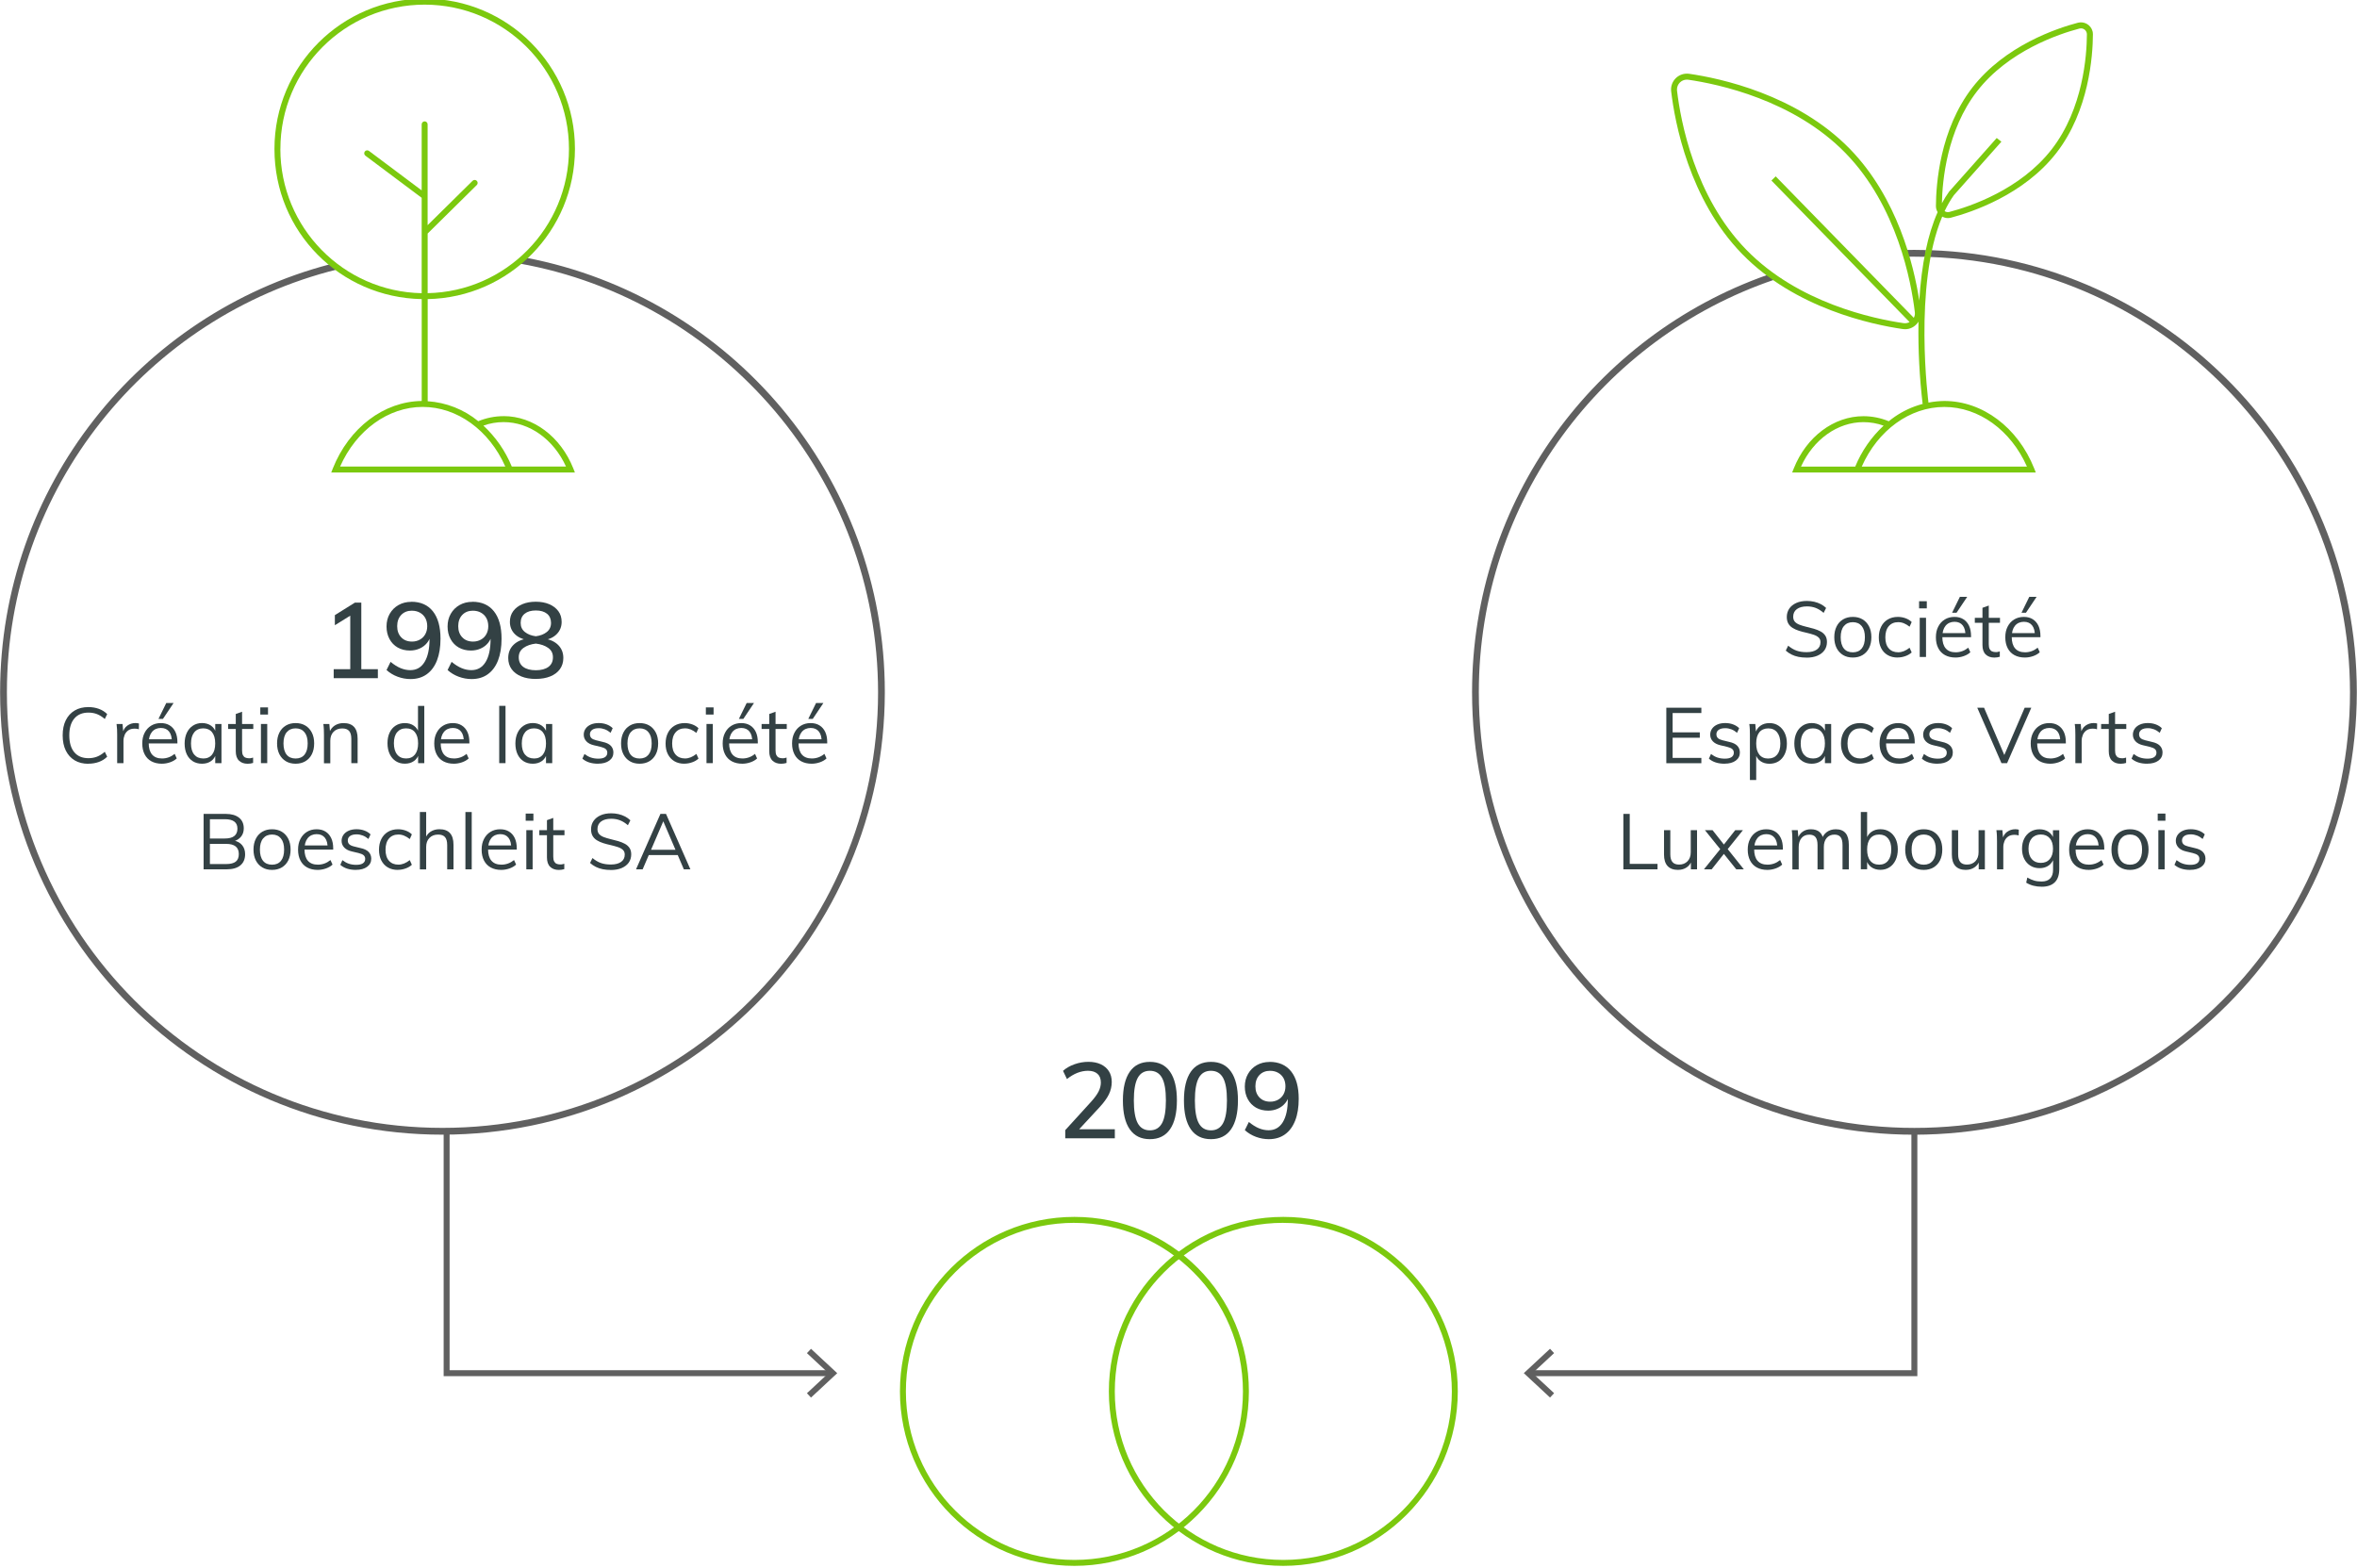 <?xml version="1.0" encoding="UTF-8"?>
<svg id="a" data-name="Calque 1" xmlns="http://www.w3.org/2000/svg" width="666" height="443" viewBox="0 0 666 443">
  <g id="b" data-name="Groupe 62325">
    <g id="c" data-name=" 2009">
      <g>
        <path d="m301,321.62v-2.31l7.35-8.07c.94-1.04,1.62-1.98,2.06-2.83.43-.85.65-1.7.65-2.54,0-1.08-.31-1.91-.95-2.47-.63-.57-1.52-.86-2.69-.86-1,0-1.99.2-2.98.58-.99.39-1.98.98-2.96,1.75l-1.11-2.31c.86-.78,1.94-1.4,3.23-1.86s2.6-.69,3.94-.69,2.5.23,3.5.69c.99.46,1.75,1.12,2.29,1.96.54.85.81,1.87.81,3.04s-.27,2.39-.81,3.5-1.44,2.35-2.7,3.71l-6.87,7.41-.3-1.26h11.55v2.55h-14.01Z" style="fill: #334144; stroke-width: 0px;"/>
        <path d="m324.91,321.86c-2.48,0-4.37-.92-5.67-2.78-1.3-1.85-1.95-4.56-1.95-8.14s.65-6.27,1.94-8.13c1.29-1.86,3.18-2.79,5.69-2.79s4.4.93,5.69,2.79c1.29,1.86,1.94,4.56,1.94,8.1s-.65,6.3-1.95,8.16c-1.3,1.86-3.19,2.79-5.67,2.79h-.02Zm0-2.49c1.56,0,2.7-.68,3.44-2.04.73-1.36,1.09-3.5,1.09-6.42s-.36-5.02-1.09-6.36-1.88-2.01-3.44-2.01-2.71.67-3.44,2.03c-.73,1.35-1.09,3.46-1.09,6.34s.36,5.06,1.09,6.42c.73,1.36,1.88,2.04,3.44,2.04Z" style="fill: #334144; stroke-width: 0px;"/>
        <path d="m342.16,321.86c-2.48,0-4.37-.92-5.67-2.78-1.3-1.85-1.95-4.56-1.95-8.14s.65-6.27,1.94-8.13c1.29-1.86,3.18-2.79,5.69-2.79s4.4.93,5.69,2.79c1.29,1.86,1.94,4.56,1.94,8.1s-.65,6.3-1.95,8.16c-1.3,1.86-3.19,2.79-5.67,2.79h-.02Zm0-2.49c1.56,0,2.7-.68,3.44-2.04.73-1.36,1.09-3.5,1.09-6.42s-.36-5.02-1.09-6.36-1.88-2.01-3.44-2.01-2.71.67-3.44,2.03c-.73,1.35-1.09,3.46-1.09,6.34s.36,5.06,1.09,6.42c.73,1.36,1.88,2.04,3.44,2.04Z" style="fill: #334144; stroke-width: 0px;"/>
        <path d="m358.72,300.02c2.64,0,4.67.9,6.11,2.7,1.43,1.8,2.14,4.38,2.14,7.74,0,2.4-.33,4.45-1,6.15s-1.63,3-2.89,3.9-2.78,1.35-4.56,1.35c-1.24,0-2.46-.22-3.64-.66-1.19-.44-2.23-1.07-3.14-1.89l1.14-2.31c1,.82,1.95,1.42,2.87,1.79.91.37,1.81.55,2.71.55,1.74,0,3.08-.76,4.02-2.29s1.41-3.71,1.41-6.52v-2.16l.42.78c-.18.96-.55,1.79-1.11,2.48s-1.26,1.23-2.1,1.6c-.84.38-1.76.57-2.76.57-1.3,0-2.45-.29-3.44-.85-.99-.57-1.76-1.37-2.32-2.4s-.84-2.21-.84-3.55.3-2.54.9-3.58c.6-1.05,1.43-1.88,2.49-2.48s2.26-.9,3.6-.9v-.02Zm.18,2.52c-1.26,0-2.27.4-3.03,1.2-.76.8-1.14,1.86-1.14,3.18s.38,2.35,1.14,3.15,1.78,1.2,3.06,1.2c.82,0,1.56-.19,2.22-.56s1.17-.88,1.53-1.54.54-1.41.54-2.25-.18-1.64-.54-2.29c-.36-.65-.87-1.16-1.53-1.53s-1.41-.55-2.25-.55h0Z" style="fill: #334144; stroke-width: 0px;"/>
      </g>
    </g>
    <g id="d" data-name="Groupe 62324">
      <g id="e" data-name="Groupe 62323">
        <g id="f" data-name="Création de la société Boeschleit SA">
          <g>
            <path d="m24.97,215.8c-1.5,0-2.79-.32-3.87-.97s-1.92-1.57-2.51-2.77-.88-2.63-.88-4.29.29-3.08.88-4.27c.59-1.19,1.42-2.1,2.51-2.75s2.38-.97,3.87-.97c1.07,0,2.06.17,2.97.5s1.69.83,2.35,1.48l-.68,1.39c-.75-.65-1.49-1.11-2.22-1.39s-1.53-.42-2.4-.42c-1.72,0-3.05.56-3.99,1.67-.95,1.12-1.42,2.7-1.42,4.75s.47,3.66,1.41,4.78,2.27,1.68,4,1.68c.87,0,1.66-.14,2.4-.42s1.47-.74,2.22-1.39l.68,1.39c-.66.66-1.44,1.15-2.35,1.48s-1.9.5-2.97.5v.02Z" style="fill: #334144; stroke-width: 0px;"/>
            <path d="m33.11,215.62v-7.96c0-.51,0-1.03-.03-1.55s-.07-1.04-.14-1.55h1.69l.24,2.73-.24-.07c.21-.97.65-1.7,1.33-2.19s1.45-.74,2.3-.74c.19,0,.37,0,.54.03.17.02.33.05.47.1l-.04,1.63c-.34-.12-.73-.18-1.17-.18-.76,0-1.38.17-1.84.51s-.8.77-1.01,1.29c-.21.52-.32,1.07-.32,1.64v6.31h-1.78Z" style="fill: #334144; stroke-width: 0px;"/>
            <path d="m49.92,214.3c-.48.46-1.1.81-1.86,1.08-.76.26-1.53.4-2.32.4-1.14,0-2.13-.23-2.96-.68-.83-.45-1.47-1.11-1.91-1.97-.45-.86-.67-1.88-.67-3.07s.22-2.15.66-3.01,1.05-1.54,1.84-2.02c.78-.48,1.69-.73,2.72-.73s1.83.22,2.53.65c.7.43,1.24,1.05,1.62,1.86s.56,1.78.56,2.9v.33h-8.36v-1.17h7.35l-.57.81c.03-1.29-.22-2.28-.76-2.97-.54-.69-1.32-1.03-2.34-1.03s-1.91.38-2.52,1.13-.91,1.8-.91,3.13c0,1.44.32,2.52.96,3.26.64.73,1.57,1.1,2.81,1.1.65,0,1.27-.11,1.86-.32s1.16-.54,1.71-.98l.59,1.3h-.03Zm-3.89-11.18h-1.25l2.2-4.49h2.07l-3.01,4.49h-.01Z" style="fill: #334144; stroke-width: 0px;"/>
            <path d="m57.07,215.78c-.98,0-1.84-.23-2.58-.69s-1.31-1.12-1.72-1.98c-.4-.86-.6-1.87-.6-3.03s.21-2.17.62-3.04.99-1.54,1.73-2.02c.74-.48,1.6-.73,2.56-.73s1.87.25,2.57.75,1.18,1.21,1.43,2.13l-.26.18v-2.79h1.76v11.07h-1.76v-2.86l.26.13c-.25.92-.73,1.63-1.43,2.13s-1.56.75-2.57.75h0Zm.35-1.47c1.09,0,1.92-.37,2.51-1.11s.88-1.79.88-3.16-.3-2.41-.89-3.15c-.59-.73-1.43-1.1-2.5-1.1s-1.93.38-2.54,1.13c-.61.76-.91,1.81-.91,3.16s.3,2.39.91,3.12,1.46,1.1,2.54,1.1h0Z" style="fill: #334144; stroke-width: 0px;"/>
            <path d="m64.46,205.97v-1.41h7.11v1.41h-7.11Zm7.06,8.07v1.52c-.25.07-.49.13-.74.17-.24.04-.51.06-.8.06-1.03,0-1.84-.29-2.45-.88-.61-.59-.91-1.47-.91-2.64v-10.54l1.78-.64v10.93c0,.59.08,1.04.25,1.36s.4.55.69.67.62.19.99.19c.22,0,.42,0,.59-.04.18-.03.37-.08.59-.15h.01Z" style="fill: #334144; stroke-width: 0px;"/>
            <path d="m73.55,199.87h2.18v2.02h-2.18v-2.02Zm.18,15.75v-11.07h1.78v11.07h-1.78Z" style="fill: #334144; stroke-width: 0px;"/>
            <path d="m83.53,215.78c-1.06,0-1.98-.23-2.76-.7s-1.39-1.13-1.83-1.99c-.43-.86-.65-1.87-.65-3.05s.22-2.17.65-3.04,1.04-1.53,1.83-2,1.71-.7,2.76-.7,1.98.23,2.76.7,1.39,1.14,1.83,2,.65,1.88.65,3.04-.22,2.19-.65,3.05-1.04,1.52-1.83,1.99-1.71.7-2.76.7Zm0-1.47c1.09,0,1.92-.36,2.52-1.09.59-.73.89-1.79.89-3.18s-.3-2.41-.9-3.15c-.6-.73-1.44-1.1-2.51-1.1s-1.91.37-2.52,1.1c-.61.73-.91,1.78-.91,3.15s.3,2.45.89,3.18,1.44,1.09,2.54,1.09Z" style="fill: #334144; stroke-width: 0px;"/>
            <path d="m91.54,215.62v-7.96c0-.51-.01-1.03-.03-1.55s-.07-1.04-.14-1.55h1.69l.2,2.29-.22.18c.31-.89.82-1.57,1.54-2.04.72-.46,1.55-.69,2.49-.69,2.65,0,3.98,1.46,3.98,4.38v6.95h-1.78v-6.86c0-1.03-.21-1.78-.62-2.25s-1.06-.71-1.94-.71c-1.03,0-1.85.32-2.46.95-.62.63-.92,1.48-.92,2.55v6.34h-1.78v-.03Z" style="fill: #334144; stroke-width: 0px;"/>
            <path d="m119.9,215.62h-1.76v-2.97l.26.24c-.25.92-.73,1.63-1.43,2.13s-1.56.75-2.57.75-1.82-.24-2.56-.71c-.74-.48-1.32-1.15-1.73-2.02-.41-.87-.62-1.89-.62-3.05s.2-2.16.61-3.01c.4-.85.97-1.51,1.72-1.98.74-.47,1.6-.7,2.58-.7s1.87.25,2.57.76,1.18,1.21,1.43,2.12l-.29.22v-7.96h1.78v16.19h.01Zm-5.15-1.32c1.07,0,1.9-.37,2.5-1.11.59-.74.89-1.79.89-3.16s-.29-2.39-.88-3.13-1.42-1.11-2.51-1.11-1.93.37-2.54,1.1c-.61.73-.91,1.77-.91,3.1s.3,2.42.91,3.18,1.46,1.13,2.54,1.13Z" style="fill: #334144; stroke-width: 0px;"/>
            <path d="m132.42,214.3c-.48.46-1.1.81-1.86,1.08-.76.26-1.53.4-2.32.4-1.14,0-2.13-.23-2.96-.68s-1.47-1.11-1.91-1.97-.67-1.88-.67-3.07.22-2.15.66-3.01c.44-.87,1.05-1.54,1.84-2.02.79-.48,1.69-.73,2.72-.73s1.83.22,2.53.65,1.24,1.05,1.62,1.86.56,1.78.56,2.9v.33h-8.36v-1.17h7.35l-.57.81c.03-1.29-.22-2.28-.76-2.97s-1.32-1.03-2.34-1.03-1.91.38-2.52,1.13c-.61.75-.91,1.8-.91,3.13,0,1.44.32,2.52.96,3.26.64.73,1.57,1.1,2.8,1.1.65,0,1.26-.11,1.86-.32.59-.21,1.16-.54,1.7-.98l.59,1.3h0Z" style="fill: #334144; stroke-width: 0px;"/>
            <path d="m141.06,215.62v-16.19h1.78v16.19h-1.78Z" style="fill: #334144; stroke-width: 0px;"/>
            <path d="m150.54,215.78c-.98,0-1.84-.23-2.58-.69s-1.31-1.12-1.72-1.98c-.4-.86-.61-1.87-.61-3.03s.21-2.17.62-3.04c.41-.87.99-1.54,1.73-2.02.74-.48,1.59-.73,2.56-.73s1.87.25,2.57.75c.7.5,1.18,1.21,1.43,2.13l-.26.18v-2.79h1.76v11.07h-1.76v-2.86l.26.13c-.25.92-.73,1.63-1.43,2.13s-1.56.75-2.57.75h0Zm.35-1.47c1.08,0,1.92-.37,2.51-1.11s.88-1.79.88-3.16-.3-2.41-.89-3.15c-.59-.73-1.43-1.1-2.5-1.1s-1.93.38-2.54,1.13c-.61.76-.91,1.81-.91,3.16s.3,2.39.91,3.12,1.46,1.1,2.54,1.1h0Z" style="fill: #334144; stroke-width: 0px;"/>
            <path d="m168.98,215.78c-1.86,0-3.34-.48-4.42-1.43l.59-1.32c.59.45,1.19.79,1.82,1,.62.21,1.32.32,2.08.32.84,0,1.47-.14,1.9-.43s.65-.7.65-1.24c0-.44-.15-.79-.44-1.04-.29-.26-.78-.46-1.45-.63l-1.87-.44c-.92-.21-1.64-.57-2.14-1.1s-.76-1.16-.76-1.89c0-.65.18-1.21.53-1.71.35-.49.84-.88,1.47-1.16s1.38-.42,2.24-.42c.78,0,1.51.12,2.2.37s1.27.61,1.74,1.08l-.59,1.3c-.53-.44-1.07-.77-1.62-.98-.55-.21-1.13-.32-1.73-.32-.79,0-1.41.15-1.84.46-.43.31-.65.73-.65,1.25,0,.46.14.81.41,1.08s.71.47,1.31.62l1.87.46c1.04.22,1.81.58,2.3,1.09s.74,1.15.74,1.92c0,.95-.39,1.72-1.17,2.29s-1.83.86-3.17.86h0Z" style="fill: #334144; stroke-width: 0px;"/>
            <path d="m180.73,215.78c-1.06,0-1.98-.23-2.76-.7-.79-.47-1.39-1.13-1.83-1.99s-.65-1.87-.65-3.05.22-2.17.65-3.04,1.04-1.53,1.83-2c.78-.47,1.71-.7,2.76-.7s1.98.23,2.76.7c.79.47,1.39,1.14,1.83,2s.65,1.88.65,3.04-.22,2.19-.65,3.05-1.04,1.52-1.83,1.99c-.78.47-1.71.7-2.76.7Zm0-1.47c1.08,0,1.92-.36,2.52-1.09.59-.73.89-1.79.89-3.18s-.3-2.41-.9-3.15c-.6-.73-1.44-1.1-2.51-1.1s-1.91.37-2.52,1.1c-.61.73-.91,1.78-.91,3.15s.3,2.45.89,3.18,1.44,1.09,2.54,1.09Z" style="fill: #334144; stroke-width: 0px;"/>
            <path d="m193.38,215.78c-1.09,0-2.02-.23-2.82-.7s-1.4-1.13-1.84-1.98-.65-1.85-.65-3.01.22-2.15.66-3.03c.44-.87,1.06-1.55,1.87-2.03s1.76-.73,2.86-.73c.75,0,1.47.13,2.17.38.7.26,1.27.61,1.73,1.07l-.59,1.32c-.54-.43-1.07-.74-1.59-.96-.52-.21-1.06-.32-1.62-.32-1.12,0-2,.37-2.65,1.12s-.98,1.8-.98,3.17.32,2.39.97,3.12,1.53,1.1,2.66,1.1c.54,0,1.08-.11,1.61-.32s1.06-.53,1.61-.96l.59,1.32c-.47.44-1.06.79-1.77,1.04-.71.26-1.45.39-2.21.39h-.01Z" style="fill: #334144; stroke-width: 0px;"/>
            <path d="m199.45,199.87h2.18v2.02h-2.18v-2.02Zm.18,15.75v-11.07h1.78v11.07h-1.78Z" style="fill: #334144; stroke-width: 0px;"/>
            <path d="m213.92,214.3c-.48.46-1.1.81-1.86,1.08-.76.26-1.53.4-2.32.4-1.14,0-2.13-.23-2.96-.68s-1.47-1.11-1.91-1.97-.67-1.88-.67-3.07.22-2.15.66-3.01c.44-.87,1.05-1.54,1.84-2.02.79-.48,1.69-.73,2.72-.73s1.83.22,2.53.65,1.24,1.05,1.62,1.86.56,1.78.56,2.9v.33h-8.36v-1.17h7.35l-.57.81c.03-1.29-.22-2.28-.76-2.97s-1.32-1.03-2.34-1.03-1.91.38-2.52,1.13-.91,1.8-.91,3.13c0,1.44.32,2.52.96,3.26.64.73,1.57,1.1,2.8,1.1.65,0,1.26-.11,1.86-.32.59-.21,1.16-.54,1.7-.98l.59,1.3h0Zm-3.89-11.18h-1.25l2.2-4.49h2.07l-3.01,4.49h-.01Z" style="fill: #334144; stroke-width: 0px;"/>
            <path d="m215.2,205.97v-1.41h7.11v1.41h-7.11Zm7.06,8.07v1.52c-.25.07-.5.13-.74.17s-.51.06-.8.06c-1.03,0-1.84-.29-2.45-.88-.61-.59-.91-1.47-.91-2.64v-10.54l1.78-.64v10.93c0,.59.08,1.04.25,1.36s.4.55.69.67c.29.12.62.19.99.19.22,0,.42,0,.59-.04s.37-.08.59-.15h.01Z" style="fill: #334144; stroke-width: 0px;"/>
            <path d="m233.53,214.3c-.48.46-1.1.81-1.86,1.08-.76.26-1.53.4-2.32.4-1.14,0-2.13-.23-2.96-.68s-1.47-1.11-1.91-1.97-.67-1.88-.67-3.07.22-2.15.66-3.01c.44-.87,1.05-1.54,1.84-2.02.79-.48,1.69-.73,2.72-.73s1.83.22,2.53.65,1.24,1.05,1.62,1.86.56,1.78.56,2.9v.33h-8.36v-1.17h7.35l-.57.81c.03-1.29-.22-2.28-.76-2.97s-1.32-1.03-2.34-1.03-1.91.38-2.52,1.13-.91,1.8-.91,3.13c0,1.44.32,2.52.96,3.26.64.73,1.57,1.1,2.8,1.1.65,0,1.26-.11,1.86-.32.59-.21,1.16-.54,1.7-.98l.59,1.3h0Zm-3.89-11.18h-1.25l2.2-4.49h2.07l-3.01,4.49h-.01Z" style="fill: #334144; stroke-width: 0px;"/>
          </g>
          <g>
            <path d="m57.53,245.62v-15.66h6.29c1.58,0,2.82.36,3.72,1.07.89.71,1.34,1.72,1.34,3.02,0,.91-.25,1.68-.74,2.3-.49.62-1.17,1.07-2.03,1.33v-.18c.98.19,1.75.62,2.31,1.3.56.67.84,1.53.84,2.55,0,1.38-.46,2.43-1.36,3.17s-2.19,1.1-3.85,1.1h-6.52Zm1.78-8.71h4.22c1.19,0,2.08-.23,2.67-.7s.89-1.16.89-2.07-.29-1.57-.88-2.01c-.59-.45-1.48-.67-2.68-.67h-4.22v5.46h0Zm0,7.22h4.58c1.23,0,2.14-.23,2.72-.68.58-.46.87-1.17.87-2.13s-.29-1.67-.88-2.16c-.59-.48-1.49-.73-2.71-.73h-4.58s0,5.7,0,5.7Z" style="fill: #334144; stroke-width: 0px;"/>
            <path d="m76.87,245.78c-1.06,0-1.98-.23-2.76-.7s-1.39-1.13-1.83-1.99c-.43-.86-.65-1.87-.65-3.05s.22-2.17.65-3.04,1.04-1.53,1.83-2,1.71-.7,2.76-.7,1.98.23,2.76.7,1.39,1.14,1.83,2,.65,1.88.65,3.04-.22,2.19-.65,3.05-1.04,1.52-1.83,1.99-1.71.7-2.76.7Zm0-1.47c1.09,0,1.92-.36,2.52-1.09.59-.73.89-1.79.89-3.18s-.3-2.41-.9-3.15c-.6-.73-1.44-1.1-2.51-1.1s-1.91.37-2.52,1.1c-.61.73-.91,1.78-.91,3.15s.3,2.45.89,3.18,1.44,1.09,2.54,1.09Z" style="fill: #334144; stroke-width: 0px;"/>
            <path d="m93.94,244.3c-.48.46-1.1.81-1.86,1.08-.76.26-1.53.4-2.32.4-1.14,0-2.13-.23-2.96-.68s-1.47-1.11-1.91-1.97c-.45-.86-.67-1.88-.67-3.07s.22-2.15.66-3.01,1.05-1.54,1.84-2.02c.78-.48,1.69-.73,2.72-.73s1.83.22,2.53.65,1.24,1.05,1.62,1.86.56,1.78.56,2.9v.33h-8.36v-1.17h7.35l-.57.81c.03-1.29-.22-2.28-.76-2.97s-1.32-1.03-2.34-1.03-1.91.38-2.52,1.13c-.61.75-.91,1.8-.91,3.13,0,1.44.32,2.52.96,3.26.64.73,1.57,1.1,2.81,1.1.65,0,1.27-.11,1.86-.32.59-.21,1.16-.54,1.71-.98l.59,1.3h-.03Z" style="fill: #334144; stroke-width: 0px;"/>
            <path d="m100.58,245.78c-1.86,0-3.34-.48-4.42-1.43l.59-1.32c.59.45,1.19.79,1.81,1s1.32.32,2.08.32c.84,0,1.47-.14,1.9-.43s.65-.7.65-1.24c0-.44-.15-.79-.44-1.04-.29-.26-.78-.46-1.45-.63l-1.87-.44c-.92-.21-1.64-.57-2.15-1.1s-.76-1.16-.76-1.89c0-.65.18-1.21.53-1.71s.84-.88,1.47-1.16c.63-.28,1.38-.42,2.24-.42.78,0,1.51.12,2.2.37.69.25,1.27.61,1.74,1.08l-.59,1.3c-.53-.44-1.07-.77-1.62-.98-.55-.21-1.13-.32-1.73-.32-.79,0-1.4.15-1.84.46s-.65.73-.65,1.25c0,.46.14.81.41,1.08.27.26.71.47,1.31.62l1.87.46c1.04.22,1.81.58,2.3,1.09.49.51.74,1.15.74,1.92,0,.95-.39,1.72-1.17,2.29s-1.83.86-3.17.86h.02Z" style="fill: #334144; stroke-width: 0px;"/>
            <path d="m112.4,245.78c-1.09,0-2.02-.23-2.82-.7s-1.4-1.13-1.84-1.98c-.43-.85-.65-1.85-.65-3.01s.22-2.15.66-3.03c.44-.87,1.06-1.55,1.87-2.03.81-.48,1.76-.73,2.86-.73.75,0,1.47.13,2.17.38.7.26,1.27.61,1.73,1.07l-.59,1.32c-.54-.43-1.07-.74-1.6-.96s-1.06-.32-1.62-.32c-1.11,0-2,.37-2.65,1.12s-.98,1.8-.98,3.17.32,2.39.97,3.12,1.53,1.1,2.66,1.1c.54,0,1.08-.11,1.61-.32s1.06-.53,1.61-.96l.59,1.32c-.47.44-1.06.79-1.77,1.04-.71.26-1.45.39-2.21.39h0Z" style="fill: #334144; stroke-width: 0px;"/>
            <path d="m118.64,245.62v-16.19h1.78v7.37l-.29.22c.31-.89.82-1.57,1.54-2.04.72-.46,1.55-.69,2.49-.69,2.65,0,3.98,1.46,3.98,4.38v6.95h-1.78v-6.86c0-1.03-.21-1.78-.62-2.25s-1.06-.71-1.94-.71c-1.03,0-1.85.32-2.46.95-.62.63-.92,1.48-.92,2.55v6.34h-1.78v-.02Z" style="fill: #334144; stroke-width: 0px;"/>
            <path d="m131.51,245.62v-16.19h1.78v16.19h-1.78Z" style="fill: #334144; stroke-width: 0px;"/>
            <path d="m145.81,244.3c-.48.46-1.1.81-1.86,1.08-.76.26-1.53.4-2.32.4-1.14,0-2.13-.23-2.96-.68s-1.47-1.11-1.91-1.97c-.45-.86-.67-1.88-.67-3.07s.22-2.15.66-3.01,1.05-1.54,1.84-2.02c.78-.48,1.69-.73,2.72-.73s1.83.22,2.53.65,1.24,1.05,1.62,1.86c.37.81.56,1.78.56,2.9v.33h-8.36v-1.17h7.35l-.57.81c.03-1.29-.22-2.28-.76-2.97s-1.32-1.03-2.34-1.03-1.91.38-2.52,1.13-.91,1.8-.91,3.13c0,1.44.32,2.52.96,3.26.64.73,1.57,1.1,2.81,1.1.65,0,1.27-.11,1.86-.32s1.16-.54,1.71-.98l.59,1.3h-.03Z" style="fill: #334144; stroke-width: 0px;"/>
            <path d="m148.54,229.87h2.18v2.02h-2.18v-2.02Zm.18,15.75v-11.07h1.78v11.07h-1.78Z" style="fill: #334144; stroke-width: 0px;"/>
            <path d="m152.39,235.97v-1.41h7.11v1.41h-7.11Zm7.06,8.07v1.52c-.25.07-.5.13-.74.17s-.51.06-.8.06c-1.03,0-1.84-.29-2.45-.88-.61-.59-.91-1.47-.91-2.64v-10.54l1.78-.64v10.93c0,.59.08,1.04.25,1.36s.4.55.69.67c.29.12.62.19.99.19.22,0,.42,0,.59-.04s.37-.08.59-.15h.01Z" style="fill: #334144; stroke-width: 0px;"/>
            <path d="m172.59,245.8c-.81,0-1.56-.07-2.27-.21-.7-.14-1.36-.36-1.96-.66s-1.14-.67-1.63-1.11l.68-1.39c.79.66,1.59,1.13,2.39,1.41s1.73.42,2.8.42c1.25,0,2.21-.25,2.9-.74s1.03-1.18,1.03-2.08c0-.54-.17-.98-.52-1.31s-.81-.59-1.41-.79c-.59-.2-1.27-.38-2.01-.56-.75-.16-1.46-.35-2.13-.56-.67-.21-1.27-.48-1.79-.8-.52-.32-.93-.73-1.22-1.23-.29-.5-.44-1.12-.44-1.87,0-.89.23-1.68.7-2.37.47-.68,1.13-1.21,1.98-1.59.85-.38,1.85-.57,3.01-.57.72,0,1.41.08,2.07.23s1.27.38,1.84.67c.56.29,1.07.65,1.51,1.08l-.7,1.39c-.72-.63-1.46-1.09-2.22-1.39-.76-.29-1.59-.44-2.49-.44-1.22,0-2.17.26-2.86.77-.69.51-1.03,1.23-1.03,2.16,0,.57.15,1.03.46,1.39.31.35.74.63,1.3.85.56.21,1.2.41,1.91.58.76.18,1.5.37,2.2.57.7.21,1.33.46,1.88.76.55.3.99.69,1.31,1.17s.48,1.08.48,1.81c0,.89-.24,1.67-.7,2.33-.47.66-1.14,1.17-2,1.54-.87.37-1.89.55-3.08.55h.01Z" style="fill: #334144; stroke-width: 0px;"/>
            <path d="m181.59,245.62h-1.87l6.89-15.66h1.58l6.89,15.66h-1.85l-6.14-14.34h.66l-6.16,14.34Zm1.06-4.03l.64-1.5h8.23l.64,1.5h-9.51Z" style="fill: #334144; stroke-width: 0px;"/>
          </g>
        </g>
        <g id="g" data-name=" 1998">
          <g>
            <path d="m94.29,191.62v-2.55h12.48v2.55h-12.48Zm4.68-1.41v-17.88l1.65.6-6,3.72v-2.85l5.67-3.54h1.8v19.95h-3.12Z" style="fill: #334144; stroke-width: 0px;"/>
            <path d="m116.22,170.02c2.64,0,4.67.9,6.1,2.7s2.15,4.38,2.15,7.74c0,2.4-.34,4.45-1,6.15-.67,1.7-1.64,3-2.9,3.9s-2.78,1.35-4.56,1.35c-1.24,0-2.46-.22-3.65-.66s-2.23-1.07-3.14-1.89l1.14-2.31c1,.82,1.95,1.42,2.87,1.79.91.37,1.81.55,2.71.55,1.74,0,3.08-.76,4.02-2.29.94-1.53,1.41-3.71,1.41-6.52v-2.16l.42.78c-.18.96-.55,1.79-1.11,2.48s-1.26,1.23-2.1,1.6c-.84.38-1.76.57-2.76.57-1.3,0-2.44-.29-3.44-.85-.99-.57-1.77-1.37-2.32-2.4-.56-1.03-.84-2.21-.84-3.55s.3-2.54.9-3.58c.6-1.05,1.43-1.88,2.49-2.48,1.06-.6,2.26-.9,3.6-.9v-.02Zm.18,2.52c-1.26,0-2.27.4-3.03,1.2s-1.14,1.86-1.14,3.18.38,2.35,1.14,3.15c.76.8,1.78,1.2,3.06,1.2.82,0,1.56-.19,2.22-.56s1.17-.88,1.53-1.54.54-1.41.54-2.25-.18-1.64-.54-2.29-.87-1.16-1.53-1.53c-.66-.37-1.41-.55-2.25-.55h0Z" style="fill: #334144; stroke-width: 0px;"/>
            <path d="m133.47,170.02c2.64,0,4.67.9,6.1,2.7,1.43,1.8,2.15,4.38,2.15,7.74,0,2.4-.34,4.45-1,6.15-.67,1.7-1.64,3-2.9,3.9s-2.78,1.35-4.56,1.35c-1.24,0-2.46-.22-3.65-.66-1.19-.44-2.23-1.07-3.14-1.89l1.14-2.31c1,.82,1.95,1.42,2.87,1.79.91.37,1.81.55,2.71.55,1.74,0,3.08-.76,4.02-2.29s1.41-3.71,1.41-6.52v-2.16l.42.78c-.18.96-.55,1.79-1.11,2.48s-1.26,1.23-2.1,1.6c-.84.38-1.76.57-2.76.57-1.3,0-2.44-.29-3.44-.85-.99-.57-1.77-1.37-2.32-2.4-.56-1.03-.84-2.21-.84-3.55s.3-2.54.9-3.58c.6-1.05,1.43-1.88,2.49-2.48,1.06-.6,2.26-.9,3.6-.9v-.02Zm.18,2.52c-1.26,0-2.27.4-3.03,1.2s-1.14,1.86-1.14,3.18.38,2.35,1.14,3.15c.76.8,1.78,1.2,3.06,1.2.82,0,1.56-.19,2.22-.56s1.17-.88,1.53-1.54.54-1.41.54-2.25-.18-1.64-.54-2.29-.87-1.16-1.53-1.53-1.41-.55-2.25-.55h0Z" style="fill: #334144; stroke-width: 0px;"/>
            <path d="m151.41,191.83c-1.58,0-2.95-.23-4.11-.71-1.16-.47-2.07-1.15-2.72-2.04s-.97-1.94-.97-3.17c0-1.5.49-2.73,1.48-3.71.99-.97,2.32-1.56,4-1.79l-.12.45c-1.54-.3-2.74-.9-3.6-1.81s-1.29-2.03-1.29-3.35c0-1.18.31-2.19.94-3.04.63-.85,1.49-1.5,2.58-1.96s2.35-.69,3.79-.69,2.7.23,3.79.69,1.95,1.12,2.58,1.96c.63.85.94,1.87.94,3.04,0,1.32-.43,2.44-1.29,3.36s-2.05,1.52-3.57,1.8l-.15-.45c1.72.24,3.06.85,4.04,1.83.97.98,1.45,2.2,1.45,3.66,0,1.22-.33,2.28-.97,3.17-.65.89-1.56,1.57-2.72,2.04-1.16.47-2.53.71-4.11.71h.03Zm0-2.46c1.52,0,2.7-.32,3.56-.95.85-.63,1.27-1.53,1.27-2.71s-.46-2.03-1.37-2.67c-.91-.64-2.06-1.04-3.46-1.2-1.4.16-2.56.56-3.46,1.2-.91.64-1.37,1.53-1.37,2.67s.42,2.08,1.27,2.71,2.04.95,3.56.95Zm0-9.6c1.26-.16,2.29-.56,3.09-1.2s1.2-1.5,1.2-2.58-.38-1.98-1.14-2.59-1.81-.92-3.15-.92-2.39.3-3.15.92c-.76.61-1.14,1.47-1.14,2.59s.4,1.94,1.2,2.58,1.83,1.04,3.09,1.2Z" style="fill: #334144; stroke-width: 0px;"/>
          </g>
        </g>
      </g>
      <g id="h" data-name="Société Espaces Verts Luxembourgeois">
        <g>
          <path d="m510.45,185.8c-.81,0-1.56-.07-2.27-.21-.7-.14-1.36-.36-1.96-.66s-1.14-.67-1.63-1.11l.68-1.39c.79.66,1.59,1.13,2.39,1.41.8.28,1.73.42,2.81.42,1.25,0,2.21-.25,2.9-.74s1.03-1.18,1.03-2.08c0-.54-.17-.98-.52-1.31-.34-.33-.81-.59-1.41-.79-.59-.2-1.26-.38-2.01-.56-.75-.16-1.46-.35-2.13-.56-.67-.21-1.27-.48-1.79-.8-.52-.32-.93-.73-1.22-1.23s-.44-1.12-.44-1.87c0-.89.24-1.68.7-2.37.47-.68,1.13-1.21,1.98-1.59.85-.38,1.86-.57,3.01-.57.72,0,1.41.08,2.07.23s1.27.38,1.84.67c.56.29,1.07.65,1.51,1.08l-.7,1.39c-.72-.63-1.46-1.09-2.22-1.39-.76-.29-1.59-.44-2.49-.44-1.22,0-2.17.26-2.86.77-.69.51-1.03,1.23-1.03,2.16,0,.57.15,1.03.46,1.39.31.35.74.63,1.3.85s1.2.41,1.91.58c.76.18,1.5.37,2.2.57.7.21,1.33.46,1.88.76s.99.69,1.31,1.17.48,1.08.48,1.81c0,.89-.24,1.67-.7,2.33-.47.66-1.14,1.17-2,1.54-.87.37-1.89.55-3.08.55h0Z" style="fill: #334144; stroke-width: 0px;"/>
          <path d="m523.54,185.78c-1.06,0-1.98-.23-2.76-.7s-1.39-1.13-1.83-1.99c-.43-.86-.65-1.87-.65-3.05s.22-2.17.65-3.04c.43-.87,1.04-1.53,1.83-2,.79-.47,1.71-.7,2.76-.7s1.98.23,2.76.7,1.39,1.14,1.83,2,.65,1.88.65,3.04-.22,2.19-.65,3.05-1.04,1.52-1.83,1.99c-.79.47-1.71.7-2.76.7Zm0-1.47c1.08,0,1.92-.36,2.52-1.09.59-.73.89-1.79.89-3.18s-.3-2.41-.9-3.15c-.6-.73-1.44-1.1-2.51-1.1s-1.91.37-2.52,1.1c-.61.73-.91,1.78-.91,3.15s.3,2.45.89,3.18,1.44,1.09,2.54,1.09Z" style="fill: #334144; stroke-width: 0px;"/>
          <path d="m536.19,185.78c-1.08,0-2.02-.23-2.82-.7s-1.41-1.13-1.84-1.98c-.43-.85-.65-1.85-.65-3.01s.22-2.15.66-3.03c.44-.87,1.06-1.55,1.87-2.03s1.76-.73,2.86-.73c.75,0,1.47.13,2.17.38.7.26,1.27.61,1.73,1.07l-.59,1.32c-.54-.43-1.08-.74-1.6-.96s-1.06-.32-1.62-.32c-1.12,0-2,.37-2.65,1.12s-.98,1.8-.98,3.17.32,2.39.97,3.12c.64.73,1.53,1.1,2.66,1.1.54,0,1.08-.11,1.61-.32s1.06-.53,1.61-.96l.59,1.32c-.47.44-1.06.79-1.77,1.04-.71.26-1.45.39-2.21.39h0Z" style="fill: #334144; stroke-width: 0px;"/>
          <path d="m542.26,169.87h2.18v2.02h-2.18v-2.02Zm.18,15.75v-11.07h1.78v11.07h-1.78Z" style="fill: #334144; stroke-width: 0px;"/>
          <path d="m556.73,184.3c-.48.46-1.1.81-1.86,1.08-.75.26-1.53.4-2.32.4-1.14,0-2.13-.23-2.96-.68s-1.47-1.11-1.91-1.97c-.45-.86-.67-1.88-.67-3.07s.22-2.15.66-3.01c.44-.87,1.05-1.54,1.84-2.02.78-.48,1.69-.73,2.72-.73s1.83.22,2.53.65,1.24,1.05,1.62,1.86.56,1.78.56,2.9v.33h-8.36v-1.17h7.35l-.57.81c.03-1.29-.22-2.28-.76-2.97-.54-.69-1.32-1.03-2.34-1.03s-1.91.38-2.52,1.13c-.61.75-.91,1.8-.91,3.13,0,1.44.32,2.52.96,3.26s1.57,1.1,2.8,1.1c.65,0,1.27-.11,1.86-.32s1.16-.54,1.71-.98l.59,1.3h-.02Zm-3.89-11.18h-1.25l2.2-4.49h2.07l-3.01,4.49h-.01Z" style="fill: #334144; stroke-width: 0px;"/>
          <path d="m558.01,175.97v-1.41h7.11v1.41h-7.11Zm7.06,8.07v1.52c-.25.07-.49.13-.74.17-.24.04-.51.06-.8.06-1.03,0-1.84-.29-2.45-.88-.61-.59-.91-1.47-.91-2.64v-10.54l1.78-.64v10.93c0,.59.08,1.04.25,1.36s.4.55.69.67.62.19.99.19c.22,0,.42,0,.59-.04s.37-.08.59-.15h0Z" style="fill: #334144; stroke-width: 0px;"/>
          <path d="m576.34,184.3c-.48.46-1.1.81-1.86,1.08-.76.26-1.53.4-2.32.4-1.14,0-2.13-.23-2.96-.68s-1.47-1.11-1.91-1.97-.67-1.88-.67-3.07.22-2.15.66-3.01c.44-.87,1.05-1.54,1.84-2.02.78-.48,1.69-.73,2.72-.73s1.83.22,2.53.65,1.24,1.05,1.62,1.86.56,1.78.56,2.9v.33h-8.36v-1.17h7.35l-.57.81c.03-1.29-.22-2.28-.76-2.97s-1.32-1.03-2.34-1.03-1.91.38-2.52,1.13c-.61.75-.91,1.8-.91,3.13,0,1.44.32,2.52.96,3.26.64.73,1.57,1.1,2.81,1.1.64,0,1.26-.11,1.86-.32.59-.21,1.16-.54,1.71-.98l.59,1.3h-.03Zm-3.89-11.18h-1.25l2.2-4.49h2.07l-3.01,4.49h-.01Z" style="fill: #334144; stroke-width: 0px;"/>
        </g>
        <g>
          <path d="m470.84,215.62v-15.66h9.9v1.5h-8.12v5.46h7.68v1.52h-7.68v5.7h8.12v1.5h-9.9v-.02Z" style="fill: #334144; stroke-width: 0px;"/>
          <path d="m487.29,215.78c-1.86,0-3.34-.48-4.42-1.43l.59-1.32c.59.45,1.19.79,1.82,1,.62.21,1.32.32,2.08.32.84,0,1.47-.14,1.9-.43s.65-.7.65-1.24c0-.44-.15-.79-.44-1.04-.29-.26-.78-.46-1.45-.63l-1.87-.44c-.92-.21-1.64-.57-2.15-1.1s-.76-1.16-.76-1.89c0-.65.18-1.21.53-1.71.35-.49.84-.88,1.47-1.16s1.38-.42,2.24-.42c.78,0,1.51.12,2.2.37s1.27.61,1.74,1.08l-.59,1.3c-.53-.44-1.07-.77-1.62-.98-.55-.21-1.12-.32-1.73-.32-.79,0-1.4.15-1.84.46s-.65.73-.65,1.25c0,.46.14.81.41,1.08s.71.47,1.31.62l1.87.46c1.04.22,1.81.58,2.3,1.09s.74,1.15.74,1.92c0,.95-.39,1.72-1.17,2.29s-1.83.86-3.17.86h.01Z" style="fill: #334144; stroke-width: 0px;"/>
          <path d="m494.46,220.38v-12.72c0-.51-.01-1.03-.03-1.55s-.07-1.04-.14-1.55h1.69l.2,2.29-.18.33c.25-.92.73-1.63,1.43-2.13.7-.5,1.55-.75,2.55-.75s1.82.24,2.56.73c.74.48,1.32,1.16,1.74,2.02s.63,1.88.63,3.04-.21,2.17-.63,3.03-.99,1.52-1.73,1.98-1.59.69-2.57.69-1.85-.25-2.55-.75c-.7-.5-1.18-1.21-1.43-2.13l.24-.22v7.7h-1.78,0Zm5.19-6.07c1.07,0,1.91-.37,2.51-1.1.6-.73.9-1.77.9-3.12s-.3-2.4-.9-3.16c-.6-.75-1.44-1.13-2.51-1.13s-1.94.37-2.53,1.1c-.59.73-.88,1.78-.88,3.15s.29,2.42.88,3.16,1.43,1.11,2.53,1.11h0Z" style="fill: #334144; stroke-width: 0px;"/>
          <path d="m511.91,215.78c-.98,0-1.84-.23-2.58-.69s-1.31-1.12-1.72-1.98c-.4-.86-.6-1.87-.6-3.03s.21-2.17.62-3.04.99-1.54,1.73-2.02c.74-.48,1.59-.73,2.56-.73s1.87.25,2.57.75c.7.5,1.18,1.21,1.43,2.13l-.26.18v-2.79h1.76v11.07h-1.76v-2.86l.26.13c-.25.92-.73,1.63-1.43,2.13s-1.56.75-2.57.75h0Zm.35-1.47c1.08,0,1.92-.37,2.51-1.11s.88-1.79.88-3.16-.3-2.41-.89-3.15c-.59-.73-1.43-1.1-2.5-1.1s-1.93.38-2.54,1.13c-.61.76-.91,1.81-.91,3.16s.3,2.39.91,3.12c.61.73,1.46,1.1,2.54,1.1h0Z" style="fill: #334144; stroke-width: 0px;"/>
          <path d="m525.5,215.78c-1.08,0-2.02-.23-2.82-.7s-1.41-1.13-1.84-1.98c-.43-.85-.65-1.85-.65-3.01s.22-2.15.66-3.03c.44-.87,1.06-1.55,1.87-2.03s1.76-.73,2.86-.73c.75,0,1.47.13,2.17.38.7.26,1.27.61,1.73,1.07l-.59,1.32c-.54-.43-1.08-.74-1.6-.96s-1.06-.32-1.62-.32c-1.12,0-2,.37-2.65,1.12s-.98,1.8-.98,3.17.32,2.39.97,3.12c.64.73,1.53,1.1,2.66,1.1.54,0,1.08-.11,1.61-.32s1.06-.53,1.61-.96l.59,1.32c-.47.44-1.06.79-1.77,1.04-.71.26-1.45.39-2.21.39h0Z" style="fill: #334144; stroke-width: 0px;"/>
          <path d="m540.82,214.3c-.48.46-1.1.81-1.86,1.08-.75.26-1.53.4-2.32.4-1.14,0-2.13-.23-2.96-.68s-1.47-1.11-1.91-1.97c-.45-.86-.67-1.88-.67-3.07s.22-2.15.66-3.01c.44-.87,1.05-1.54,1.84-2.02.78-.48,1.69-.73,2.72-.73s1.83.22,2.53.65,1.24,1.05,1.62,1.86.56,1.78.56,2.9v.33h-8.36v-1.17h7.35l-.57.81c.03-1.29-.22-2.28-.76-2.97-.54-.69-1.32-1.03-2.34-1.03s-1.91.38-2.52,1.13c-.61.75-.91,1.8-.91,3.13,0,1.44.32,2.52.96,3.26s1.57,1.1,2.8,1.1c.65,0,1.27-.11,1.86-.32s1.16-.54,1.71-.98l.59,1.3h-.02Z" style="fill: #334144; stroke-width: 0px;"/>
          <path d="m547.46,215.78c-1.86,0-3.34-.48-4.42-1.43l.59-1.32c.59.45,1.19.79,1.82,1,.62.21,1.32.32,2.08.32.84,0,1.47-.14,1.9-.43s.65-.7.65-1.24c0-.44-.15-.79-.44-1.04-.29-.26-.78-.46-1.45-.63l-1.87-.44c-.92-.21-1.64-.57-2.15-1.1s-.76-1.16-.76-1.89c0-.65.18-1.21.53-1.71.35-.49.84-.88,1.47-1.16.63-.28,1.38-.42,2.24-.42.78,0,1.51.12,2.2.37s1.27.61,1.74,1.08l-.59,1.3c-.53-.44-1.07-.77-1.62-.98-.55-.21-1.12-.32-1.73-.32-.79,0-1.4.15-1.84.46s-.65.73-.65,1.25c0,.46.14.81.41,1.08s.71.47,1.31.62l1.87.46c1.04.22,1.81.58,2.3,1.09s.74,1.15.74,1.92c0,.95-.39,1.72-1.17,2.29s-1.83.86-3.17.86h.01Z" style="fill: #334144; stroke-width: 0px;"/>
          <path d="m565.54,215.62l-6.84-15.66h1.92l6.09,14.21h-.73l6.12-14.21h1.87l-6.84,15.66h-1.59Z" style="fill: #334144; stroke-width: 0px;"/>
          <path d="m583.52,214.3c-.48.46-1.1.81-1.86,1.08-.76.26-1.53.4-2.32.4-1.14,0-2.13-.23-2.96-.68s-1.47-1.11-1.91-1.97-.67-1.88-.67-3.07.22-2.15.66-3.01c.44-.87,1.05-1.54,1.84-2.02.79-.48,1.69-.73,2.72-.73s1.83.22,2.53.65,1.24,1.05,1.62,1.86.56,1.78.56,2.9v.33h-8.36v-1.17h7.35l-.57.81c.03-1.29-.22-2.28-.76-2.97s-1.32-1.03-2.34-1.03-1.91.38-2.52,1.13c-.61.75-.91,1.8-.91,3.13,0,1.44.32,2.52.96,3.26.64.73,1.57,1.1,2.8,1.1.65,0,1.26-.11,1.86-.32.59-.21,1.16-.54,1.7-.98l.59,1.3h-.01Z" style="fill: #334144; stroke-width: 0px;"/>
          <path d="m586.42,215.62v-7.96c0-.51-.01-1.03-.03-1.55s-.07-1.04-.14-1.55h1.69l.24,2.73-.24-.07c.21-.97.65-1.7,1.33-2.19s1.45-.74,2.3-.74c.19,0,.37,0,.54.03s.33.05.47.1l-.04,1.63c-.34-.12-.73-.18-1.17-.18-.76,0-1.38.17-1.84.51s-.8.77-1.01,1.29c-.21.52-.32,1.07-.32,1.64v6.31h-1.78,0Z" style="fill: #334144; stroke-width: 0px;"/>
          <path d="m593.7,205.97v-1.41h7.11v1.41h-7.11Zm7.06,8.07v1.52c-.25.07-.5.13-.74.17s-.51.06-.8.06c-1.03,0-1.84-.29-2.45-.88-.61-.59-.91-1.47-.91-2.64v-10.54l1.78-.64v10.93c0,.59.08,1.04.25,1.36s.4.55.69.67.62.19.99.19c.22,0,.42,0,.59-.04s.37-.08.59-.15h0Z" style="fill: #334144; stroke-width: 0px;"/>
          <path d="m606.71,215.78c-1.86,0-3.34-.48-4.42-1.43l.59-1.32c.59.45,1.19.79,1.82,1,.62.21,1.32.32,2.08.32.84,0,1.47-.14,1.9-.43s.65-.7.65-1.24c0-.44-.15-.79-.44-1.04-.29-.26-.78-.46-1.45-.63l-1.87-.44c-.92-.21-1.64-.57-2.14-1.1s-.76-1.16-.76-1.89c0-.65.18-1.21.53-1.71.35-.49.84-.88,1.47-1.16.63-.28,1.38-.42,2.24-.42.78,0,1.51.12,2.2.37s1.27.61,1.74,1.08l-.59,1.3c-.53-.44-1.07-.77-1.62-.98-.55-.21-1.13-.32-1.73-.32-.79,0-1.41.15-1.84.46-.43.31-.65.73-.65,1.25,0,.46.14.81.41,1.08s.71.47,1.31.62l1.87.46c1.04.22,1.81.58,2.3,1.09s.74,1.15.74,1.92c0,.95-.39,1.72-1.17,2.29s-1.83.86-3.17.86h0Z" style="fill: #334144; stroke-width: 0px;"/>
        </g>
        <g>
          <path d="m458.7,245.62v-15.66h1.8v14.12h7.85v1.54h-9.66.01Z" style="fill: #334144; stroke-width: 0px;"/>
          <path d="m474.17,245.78c-1.32,0-2.31-.37-2.98-1.1-.67-.73-1-1.82-1-3.26v-6.86h1.78v6.82c0,1,.21,1.73.62,2.2s1.03.7,1.87.7c.98,0,1.77-.32,2.38-.95.6-.63.9-1.47.9-2.53v-6.25h1.78v11.07h-1.74v-2.4l.26-.13c-.29.88-.79,1.55-1.48,2-.7.46-1.49.68-2.39.68h0Z" style="fill: #334144; stroke-width: 0px;"/>
          <path d="m483.65,245.62h-2.18l4.6-5.7,1.03-1.3,3.21-4.07h2.18l-4.31,5.37-1.08,1.34-3.45,4.36h0Zm6.95,0l-3.5-4.36-1.03-1.34-4.33-5.37h2.16l3.21,4.07,1.08,1.3,4.55,5.7h-2.14Z" style="fill: #334144; stroke-width: 0px;"/>
          <path d="m503.56,244.3c-.48.46-1.1.81-1.86,1.08-.76.26-1.53.4-2.32.4-1.14,0-2.13-.23-2.96-.68s-1.47-1.11-1.91-1.97-.67-1.88-.67-3.07.22-2.15.66-3.01c.44-.87,1.05-1.54,1.84-2.02.78-.48,1.69-.73,2.72-.73s1.83.22,2.53.65,1.24,1.05,1.62,1.86.56,1.78.56,2.9v.33h-8.36v-1.17h7.35l-.57.81c.03-1.29-.22-2.28-.76-2.97s-1.32-1.03-2.34-1.03-1.91.38-2.52,1.13-.91,1.8-.91,3.13c0,1.44.32,2.52.96,3.26.64.73,1.57,1.1,2.81,1.1.64,0,1.26-.11,1.86-.32.59-.21,1.16-.54,1.71-.98l.59,1.3h-.03Z" style="fill: #334144; stroke-width: 0px;"/>
          <path d="m506.46,245.62v-7.96c0-.51-.01-1.03-.03-1.55s-.07-1.04-.14-1.55h1.69l.2,2.29-.22.15c.26-.87.72-1.53,1.38-2,.65-.47,1.43-.7,2.32-.7,1.07,0,1.9.26,2.5.79.59.53.97,1.33,1.13,2.42l-.53-.29c.23-.89.71-1.61,1.42-2.13.71-.53,1.57-.79,2.56-.79,1.22,0,2.13.36,2.75,1.09s.92,1.82.92,3.29v6.95h-1.78v-6.86c0-1.03-.18-1.78-.55-2.25-.37-.48-.95-.71-1.74-.71-.92,0-1.65.32-2.19.95-.54.63-.8,1.49-.8,2.57v6.31h-1.78v-6.86c0-1.03-.19-1.78-.56-2.25s-.96-.71-1.75-.71c-.94,0-1.68.32-2.21.95s-.8,1.49-.8,2.57v6.31h-1.78v-.03Z" style="fill: #334144; stroke-width: 0px;"/>
          <path d="m525.8,245.62v-16.19h1.78v7.96l-.24-.22c.25-.91.73-1.62,1.43-2.12s1.55-.76,2.55-.76,1.84.23,2.57.7,1.31,1.13,1.73,1.98c.42.85.63,1.86.63,3.01s-.21,2.17-.63,3.05c-.42.87-1,1.55-1.74,2.02-.74.48-1.59.71-2.56.71s-1.85-.25-2.55-.75-1.18-1.21-1.43-2.13l.24-.24v2.97h-1.78Zm5.19-1.32c1.07,0,1.91-.38,2.51-1.13.6-.75.9-1.81.9-3.18s-.3-2.37-.9-3.1c-.6-.73-1.44-1.1-2.51-1.1s-1.94.37-2.53,1.11-.88,1.79-.88,3.13.29,2.42.88,3.16,1.43,1.11,2.53,1.11Z" style="fill: #334144; stroke-width: 0px;"/>
          <path d="m543.58,245.78c-1.06,0-1.98-.23-2.76-.7s-1.39-1.13-1.83-1.99c-.43-.86-.65-1.87-.65-3.05s.22-2.17.65-3.04c.43-.87,1.04-1.53,1.83-2,.79-.47,1.71-.7,2.76-.7s1.98.23,2.76.7,1.39,1.14,1.83,2,.65,1.88.65,3.04-.22,2.19-.65,3.05-1.04,1.52-1.83,1.99-1.71.7-2.76.7Zm0-1.47c1.08,0,1.92-.36,2.52-1.09.59-.73.89-1.79.89-3.18s-.3-2.41-.9-3.15c-.6-.73-1.44-1.1-2.51-1.1s-1.91.37-2.52,1.1c-.61.73-.91,1.78-.91,3.15s.3,2.45.89,3.18,1.44,1.09,2.54,1.09Z" style="fill: #334144; stroke-width: 0px;"/>
          <path d="m555.5,245.78c-1.32,0-2.31-.37-2.98-1.1-.67-.73-1-1.82-1-3.26v-6.86h1.78v6.82c0,1,.21,1.73.62,2.2s1.03.7,1.87.7c.98,0,1.77-.32,2.38-.95.6-.63.9-1.47.9-2.53v-6.25h1.78v11.07h-1.74v-2.4l.26-.13c-.29.88-.79,1.55-1.49,2-.7.46-1.49.68-2.39.68h0Z" style="fill: #334144; stroke-width: 0px;"/>
          <path d="m564.28,245.62v-7.96c0-.51-.01-1.03-.03-1.55s-.07-1.04-.14-1.55h1.69l.24,2.73-.24-.07c.21-.97.65-1.7,1.33-2.19s1.45-.74,2.3-.74c.19,0,.37,0,.54.03s.33.05.47.1l-.04,1.63c-.34-.12-.73-.18-1.17-.18-.76,0-1.38.17-1.84.51s-.8.77-1.01,1.29c-.21.52-.32,1.07-.32,1.64v6.31h-1.78,0Z" style="fill: #334144; stroke-width: 0px;"/>
          <path d="m576.89,250.53c-1.67,0-3.12-.38-4.36-1.14l.31-1.45c.69.4,1.34.68,1.96.86.62.18,1.31.26,2.09.26,1.06,0,1.86-.28,2.41-.85.55-.56.82-1.4.82-2.52v-2.99l.24-.29c-.18.59-.45,1.1-.83,1.53-.37.43-.83.77-1.38,1-.54.23-1.16.35-1.85.35-.98,0-1.84-.23-2.58-.69s-1.32-1.1-1.74-1.92c-.42-.82-.63-1.78-.63-2.88s.21-2.06.63-2.88,1-1.46,1.74-1.92,1.6-.69,2.58-.69,1.9.25,2.61.76c.71.51,1.19,1.21,1.44,2.12l-.26-.24v-2.38h1.78v10.98c0,1.66-.42,2.9-1.27,3.74-.84.84-2.09,1.25-3.73,1.25h.02Zm-.22-6.73c1.07,0,1.91-.36,2.52-1.07.61-.71.91-1.69.91-2.94s-.3-2.23-.91-2.94-1.45-1.07-2.52-1.07-1.94.36-2.56,1.07-.93,1.69-.93,2.94.31,2.24.93,2.95,1.48,1.06,2.56,1.06h0Z" style="fill: #334144; stroke-width: 0px;"/>
          <path d="m594.38,244.3c-.48.46-1.1.81-1.86,1.08-.76.26-1.53.4-2.32.4-1.14,0-2.13-.23-2.96-.68s-1.47-1.11-1.91-1.97-.67-1.88-.67-3.07.22-2.15.66-3.01c.44-.87,1.05-1.54,1.84-2.02.79-.48,1.69-.73,2.72-.73s1.83.22,2.53.65,1.24,1.05,1.62,1.86.56,1.78.56,2.9v.33h-8.36v-1.17h7.35l-.57.81c.03-1.29-.22-2.28-.76-2.97s-1.32-1.03-2.34-1.03-1.91.38-2.52,1.13c-.61.75-.91,1.8-.91,3.13,0,1.44.32,2.52.96,3.26.64.73,1.57,1.1,2.8,1.1.65,0,1.26-.11,1.86-.32.59-.21,1.16-.54,1.7-.98l.59,1.3h-.01Z" style="fill: #334144; stroke-width: 0px;"/>
          <path d="m601.86,245.78c-1.06,0-1.98-.23-2.76-.7-.79-.47-1.39-1.13-1.83-1.99s-.65-1.87-.65-3.05.22-2.17.65-3.04,1.04-1.53,1.83-2c.78-.47,1.71-.7,2.76-.7s1.98.23,2.76.7c.79.47,1.39,1.14,1.83,2s.65,1.88.65,3.04-.22,2.19-.65,3.05-1.04,1.52-1.83,1.99c-.78.47-1.71.7-2.76.7Zm0-1.47c1.08,0,1.92-.36,2.52-1.09.59-.73.89-1.79.89-3.18s-.3-2.41-.9-3.15c-.6-.73-1.44-1.1-2.51-1.1s-1.91.37-2.52,1.1c-.61.73-.91,1.78-.91,3.15s.3,2.45.89,3.18,1.44,1.09,2.54,1.09Z" style="fill: #334144; stroke-width: 0px;"/>
          <path d="m609.69,229.87h2.18v2.02h-2.18v-2.02Zm.18,15.75v-11.07h1.78v11.07h-1.78Z" style="fill: #334144; stroke-width: 0px;"/>
          <path d="m618.84,245.78c-1.86,0-3.34-.48-4.42-1.43l.59-1.32c.59.45,1.19.79,1.82,1,.62.21,1.32.32,2.08.32.84,0,1.47-.14,1.9-.43s.65-.7.65-1.24c0-.44-.15-.79-.44-1.04-.29-.26-.78-.46-1.45-.63l-1.87-.44c-.92-.21-1.64-.57-2.14-1.1s-.76-1.16-.76-1.89c0-.65.18-1.21.53-1.71.35-.49.84-.88,1.47-1.16.63-.28,1.38-.42,2.24-.42.78,0,1.51.12,2.2.37s1.27.61,1.74,1.08l-.59,1.3c-.53-.44-1.07-.77-1.62-.98-.55-.21-1.13-.32-1.73-.32-.79,0-1.41.15-1.84.46-.43.31-.65.73-.65,1.25,0,.46.14.81.41,1.08s.71.47,1.31.62l1.87.46c1.04.22,1.81.58,2.3,1.09s.74,1.15.74,1.92c0,.95-.39,1.72-1.17,2.29s-1.83.86-3.17.86h0Z" style="fill: #334144; stroke-width: 0px;"/>
        </g>
      </g>
    </g>
  </g>
  <g id="i" data-name="Groupe 62241">
    <g id="j" data-name="Groupe 62304">
      <path id="k" data-name="Tracé 6524" d="m540.97,72.51c-.7,0-1.4,0-2.1.02l-.25-1.91c.78-.01,1.56-.02,2.34-.02s2.25.03,3.24.05c0,0-.12,1.91-.37,1.91-.96-.02-1.91-.04-2.88-.04m0,248.08c-69.04,0-125-55.96-125-125,0-54.42,34.77-100.71,83.31-117.88l2.05,1.32c-48.53,16.5-83.45,62.45-83.45,116.56,0,67.98,55.1,123.08,123.08,123.08s123.08-55.1,123.08-123.08h0c-.07-66.47-52.76-120.6-118.65-123l.1-1.92c66.94,2.38,120.48,57.4,120.48,124.92-.08,69-56,124.92-125,125" style="fill: #606060; stroke-width: 0px;"/>
      <path id="l" data-name="Tracé 6563" d="m125.03,320.59C56,320.59.03,264.63.03,195.59.03,137.53,39.62,88.72,93.27,74.66l1.99,1.47C41.67,89.45,1.95,137.88,1.95,195.59c0,67.98,55.11,123.08,123.08,123.08s123.08-55.11,123.08-123.08h0c-.07-60.56-43.82-110.89-101.45-121.16l1.98-1.61c57.74,11.04,101.38,61.81,101.38,122.77-.08,69-56,124.92-125,125" style="fill: #606060; stroke-width: 0px;"/>
      <path id="m" data-name="Tracé 6601" d="m303.59,442.42c-27.23,0-49.3-22.07-49.3-49.3s22.07-49.3,49.3-49.3,49.3,22.07,49.3,49.3c-.03,27.21-22.09,49.27-49.3,49.3m0-96.92c-26.3,0-47.62,21.32-47.62,47.62s21.32,47.62,47.62,47.62,47.62-21.32,47.62-47.61c-.03-26.29-21.33-47.59-47.62-47.62" style="fill: #7bc90e; stroke-width: 0px;"/>
      <path id="n" data-name="Tracé 6602" d="m362.62,442.42c-27.23,0-49.3-22.07-49.3-49.3s22.07-49.3,49.3-49.3,49.3,22.07,49.3,49.3h0c-.03,27.21-22.09,49.27-49.3,49.3m0-96.92c-26.3,0-47.62,21.32-47.62,47.62s21.32,47.62,47.62,47.62,47.62-21.32,47.62-47.61c-.03-26.29-21.33-47.59-47.62-47.62" style="fill: #7bc90e; stroke-width: 0px;"/>
      <path id="o" data-name="Tracé 6603" d="m541.78,388.82h-109.38v-1.68h107.69v-67.66h1.68v69.35h.01Z" style="fill: #606060; stroke-width: 0px;"/>
      <path id="p" data-name="Tracé 6604" d="m437.98,381.08l1.15,1.23-6.09,5.66,6.09,5.66-1.15,1.23-7.41-6.89,7.41-6.89Z" style="fill: #606060; stroke-width: 0px;"/>
      <path id="q" data-name="Tracé 6605" d="m234.74,388.82h-109.38v-69.34h1.68v67.66h107.69v1.68h0Z" style="fill: #606060; stroke-width: 0px;"/>
      <path id="r" data-name="Tracé 6606" d="m229.16,394.87l-1.15-1.23,6.08-5.66-6.08-5.66,1.15-1.23,7.41,6.89-7.41,6.89Z" style="fill: #606060; stroke-width: 0px;"/>
    </g>
  </g>
  <g id="s" data-name="Groupe 62247">
    <g id="t" data-name="Groupe 62302">
      <path id="u" data-name="Tracé 6607" d="m522.1,42.66c14.68,15.06,18.72,36.24,19.81,45.43.24,2-1.18,3.81-3.18,4.05-.32.04-.65.03-.97-.01-9.16-1.33-30.23-5.92-44.9-20.97s-18.72-36.24-19.81-45.43c-.24-2,1.18-3.81,3.18-4.05.32-.04.65-.03.97.01,9.16,1.33,30.23,5.92,44.9,20.97" style="fill: none; stroke-width: 0px;"/>
      <path id="v" data-name="Tracé 6609" d="m575.25,133.51h-68.86l.46-1.15c3.58-8.97,11.31-14.77,19.68-14.77,2.46,0,4.9.49,7.17,1.43,4.43-3.64,9.97-5.66,15.7-5.73,10.8,0,20.77,7.48,25.39,19.07l.46,1.16h0Zm-49.19-1.68h46.68c-4.55-10.28-13.59-16.85-23.34-16.85s-18.79,6.57-23.34,16.85m-17.16,0h15.32c1.8-4.39,4.54-8.34,8.02-11.57-1.83-.66-3.77-.99-5.71-.99-7.32,0-14.13,4.89-17.63,12.55" style="fill: #7bc90e; stroke-width: 0px;"/>
      <path id="w" data-name="Tracé 6611" d="m580.43,42.66c-8.96,11.56-23.15,16.39-29.38,18.03-1.35.36-2.74-.45-3.1-1.8-.06-.22-.09-.44-.08-.67.03-6.44,1.16-21.39,10.11-32.95s23.15-16.39,29.38-18.03c1.35-.36,2.74.45,3.1,1.8.06.22.09.44.08.67-.03,6.44-1.16,21.39-10.11,32.95" style="fill: none; stroke-width: 0px;"/>
      <path d="m591.27,8.82c-.48-1.8-2.33-2.87-4.13-2.4-5.9,1.55-20.63,6.45-29.83,18.33s-10.26,27.36-10.29,33.47h0c0,.63.18,1.21.48,1.72-2.82,6.35-4.55,14.71-5.18,24.99-1.55-10.03-6.16-29.04-19.62-42.86-15-15.39-36.73-19.97-45.39-21.22-.39-.06-.79-.06-1.18-.01-2.46.29-4.22,2.53-3.92,4.99,1.03,8.68,5.05,30.53,20.04,45.92s36.74,19.97,45.39,21.22c.22.03.44.05.66.05h0c.18,0,.35-.01.53-.03,1.41-.17,2.57-.99,3.26-2.11v.27c-.12,7.72.28,15.44,1.19,23.1l1.67-.23c-.05-.37-4.36-33.37,3.85-52.82.48.26,1.01.42,1.59.42h0c.29,0,.59-.03.87-.11,5.9-1.56,20.63-6.46,29.83-18.34s10.26-27.36,10.29-33.47c0-.3-.04-.6-.11-.89h0Zm-50.21,80.12c-.05.31-.15.6-.29.86l-39.02-39.97-1.21,1.18,39.04,39.99c-.51.27-1.1.39-1.71.3-8.48-1.23-29.79-5.71-44.42-20.73-14.64-15.02-18.57-36.43-19.58-44.94-.01-.11-.02-.22-.02-.33,0-1.55,1.25-2.8,2.8-2.8.14,0,.28.01.41.03,8.48,1.23,29.79,5.71,44.42,20.73s18.57,36.43,19.58,44.94c.03.25.03.5,0,.75h0Zm38.7-46.79c-8.88,11.47-23.19,16.22-28.93,17.73-.15.04-.3.06-.45.06-.33,0-.64-.11-.91-.28.78-1.63,1.65-3.15,2.63-4.52l13.42-15.11-1.32-1.04-13.47,15.17c-.72,1-1.39,2.1-2.02,3.27.12-6.39,1.41-20.64,9.92-31.63,8.88-11.47,23.19-16.22,28.93-17.73.14-.04.29-.06.44-.06h0c.93,0,1.69.77,1.68,1.7-.03,5.93-1.05,20.98-9.93,32.45h.01Z" style="fill: #7bc90e; stroke-width: 0px;"/>
      <path id="x" data-name="Tracé 6613" d="m161.62,42.08c0,22.98-18.63,41.61-41.61,41.62s-41.61-18.63-41.62-41.61C78.39,19.11,97.02.48,120,.47h0c22.98,0,41.61,18.63,41.61,41.61h0" style="fill: none; stroke-width: 0px;"/>
      <path d="m142.31,117.58c-2.46,0-4.9.49-7.17,1.43-4.06-3.34-9.07-5.3-14.29-5.65v-28.85c23.05-.47,41.59-19.28,41.61-42.43,0-23.45-19.01-42.46-42.45-42.46s-42.46,19.01-42.46,42.46,18.56,41.98,41.61,42.43v28.78c-10.69.13-20.53,7.57-25.11,19.05l-.46,1.16h68.86l-.46-1.16c-3.58-8.97-11.31-14.77-19.68-14.77h0Zm-63.08-75.5c0-22.52,18.25-40.77,40.77-40.77h0c22.51.03,40.75,18.27,40.77,40.77,0,22.24-17.8,40.3-39.93,40.75v-16.85l13.88-13.7c.33-.33.34-.86,0-1.19s-.86-.34-1.19,0l-12.7,12.53v-28.49c0-.47-.38-.84-.84-.84s-.84.38-.84.84v18.66l-14.89-11.15c-.37-.28-.9-.2-1.18.17s-.2.9.17,1.18l15.9,11.9v9.75h0v17.2c-22.13-.45-39.93-18.52-39.93-40.75h0Zm16.87,89.74c4.55-10.28,13.59-16.85,23.34-16.85s18.79,6.57,23.34,16.85h-46.68Zm48.51,0c-1.8-4.39-4.54-8.34-8.02-11.57,1.83-.66,3.77-.99,5.71-.99,7.33,0,14.13,4.89,17.63,12.55h-15.32Z" style="fill: #7bc90e; stroke-width: 0px;"/>
    </g>
  </g>
</svg>